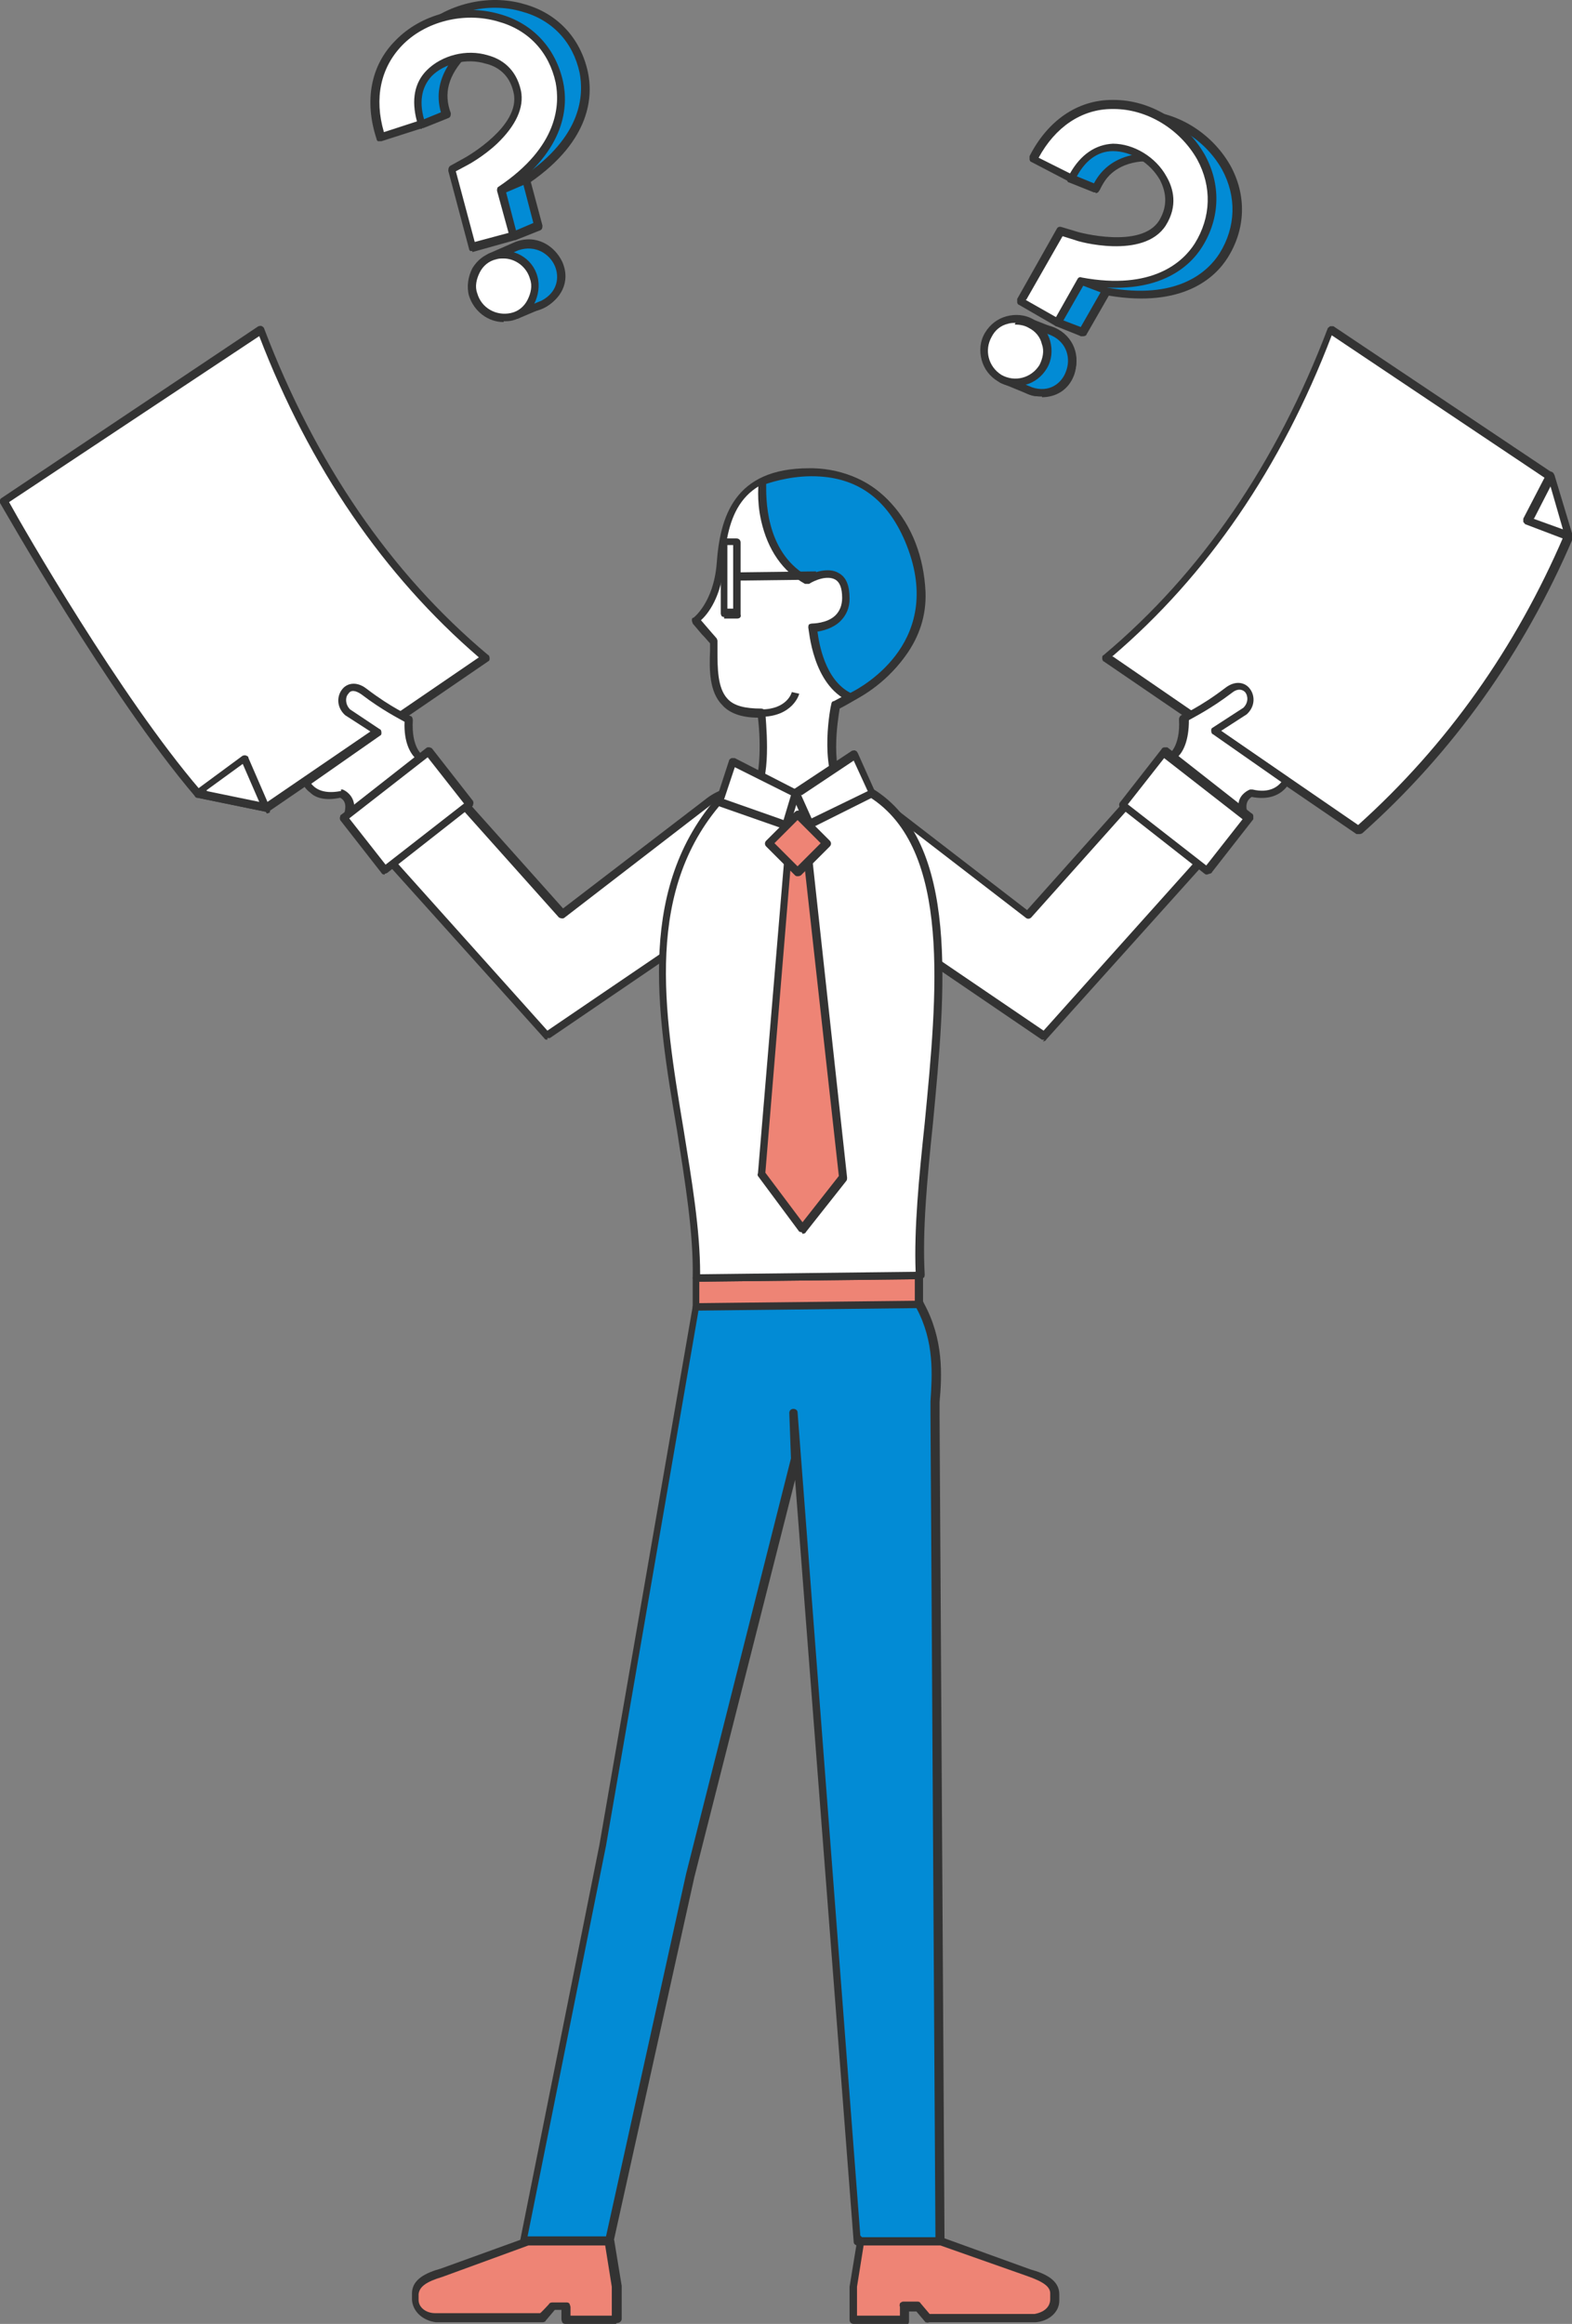 <?xml version="1.0" encoding="UTF-8"?>
<svg id="_レイヤー_2" data-name="レイヤー 2" xmlns="http://www.w3.org/2000/svg" viewBox="0 0 190.4 281.4">
  <rect x="0" y="0" width="190.4" height="281.4" fill="#808080" stroke="none"/>
  <defs>
    <style>
      .cls-1 {
        fill: #028bd5;
      }

      .cls-2 {
        fill: #fff;
      }

      .cls-3 {
        fill: #ee8475;
      }

      .cls-4 {
        fill: #333;
      }
    </style>
  </defs>
  <g id="_レイヤー_1-2" data-name="レイヤー 1">
    <g>
      <g>
        <path class="cls-2" d="m164.6,100.5l-30.6-20.9c12.1-10.2,21-23.5,27.2-39.7l26.6,17.8,2.2,7.3c-6,14.2-14.6,25.9-25.4,35.6Z"/>
        <path class="cls-4" d="m164.6,101c0,0-.2,0-.3,0l-30.6-20.9c-.1,0-.2-.2-.2-.4,0-.2,0-.3.2-.4,11.8-9.9,20.9-23.2,27.1-39.5,0-.1.2-.2.3-.3.1,0,.3,0,.4,0l26.6,17.8c0,0,.2.2.2.3l2.2,7.3c0,.1,0,.2,0,.3-5.9,13.8-14.5,25.9-25.5,35.7,0,0-.2.1-.3.1Zm-29.8-21.5l29.7,20.4c10.8-9.7,19.1-21.5,24.9-35l-2.1-6.9-26-17.4c-6.1,16-15.1,29.1-26.6,38.9Z"/>
      </g>
      <g>
        <path class="cls-2" d="m143.4,87s2.3-1,5.4-3.4c2.1-1.6,3.6,1,2,2.5l-3.7,2.4,8.6,6s-.8,2.2-4.2,1.5c0,0-1.6.6-.9,2.6l-8.8-6.8s1.8-1,1.5-4.8Z"/>
        <path class="cls-4" d="m150.6,99.1c-.1,0-.2,0-.3-.1l-8.8-6.8c-.1,0-.2-.3-.2-.4,0-.2.1-.3.2-.4,0,0,1.5-.9,1.3-4.3,0-.2.1-.4.3-.5,0,0,2.3-1,5.3-3.3,1.3-1,2.4-.6,2.9,0,.7.8.8,2.2-.3,3.2,0,0,0,0,0,0l-3.1,2,8.1,5.6c.2.1.3.4.2.6,0,0-1,2.5-4.6,1.8-.3.2-.9.7-.5,1.9,0,.2,0,.4-.2.6,0,0-.2,0-.3,0Zm-8-7.3l7.4,5.7c0-1.1.9-1.7,1.4-1.9,0,0,.2,0,.3,0,2.1.5,3.1-.4,3.5-.9l-8.3-5.8c-.1,0-.2-.2-.2-.4,0-.2,0-.3.2-.4l3.7-2.4c.6-.6.6-1.4.2-1.9-.4-.4-1-.4-1.6.1-2.5,1.9-4.5,2.9-5.2,3.3,0,2.5-.7,3.8-1.3,4.4Z"/>
      </g>
      <g>
        <path class="cls-2" d="m149.6,99.6l-23.1,25.7-26-17.7c-6.5-5.3.2-15.7,6.7-10.4l17.4,13.4,15.4-17.3,9.6,6.2Z"/>
        <path class="cls-4" d="m126.5,125.9c0,0-.2,0-.3,0l-26-17.7s0,0,0,0c-2.2-1.8-2.8-3.9-2.8-5.3-.1-1.8.5-3.7,1.6-5.1,1-1.2,2.3-2,3.7-2.2,1.6-.2,3.2.3,4.7,1.5l17,13.1,15.1-16.9c.2-.2.4-.2.6,0l9.6,6.2c.1,0,.2.2.2.3,0,.1,0,.3-.1.4l-23.1,25.7c0,.1-.2.2-.4.2Zm-25.7-18.5l25.6,17.4,22.4-25-8.8-5.6-15.1,16.9c-.2.2-.5.2-.7,0l-17.4-13.4c-1.3-1.1-2.7-1.5-4-1.3-1.2.2-2.3.8-3.1,1.9-2,2.4-2.3,6.4,1,9.1Z"/>
      </g>
      <g>
        <rect class="cls-2" x="137.1" y="94.2" width="13" height="8.1" transform="translate(196.8 263.9) rotate(-142.2)"/>
        <path class="cls-4" d="m146.2,105.9c-.1,0-.2,0-.3-.1l-10.2-8c-.2-.2-.2-.5,0-.7l5-6.4c0-.1.2-.2.3-.2.1,0,.3,0,.4,0l10.2,8c.1,0,.2.2.2.3,0,.1,0,.3,0,.4l-5,6.4c0,.1-.2.2-.3.2,0,0,0,0,0,0Zm-9.6-8.5l9.5,7.4,4.4-5.6-9.5-7.4-4.4,5.6Z"/>
      </g>
      <g>
        <path class="cls-2" d="m32.2,97.8l26.6-18.2c-12.1-10.2-21-23.5-27.2-39.7L.5,60.7s13,23.1,23.5,35.4l8.3,1.7Z"/>
        <path class="cls-4" d="m32.2,98.3s0,0,0,0l-8.3-1.7c-.1,0-.2,0-.3-.2C13.2,84.2.2,61.2,0,60.9c-.1-.2,0-.5.2-.6l31.1-20.8c.1,0,.3-.1.4,0,.1,0,.3.2.3.3,6.2,16.3,15.3,29.6,27.1,39.5.1,0,.2.2.2.4,0,.2,0,.3-.2.4l-26.6,18.2c0,0-.2,0-.3,0Zm-8-2.7l7.9,1.7,25.9-17.7c-11.5-9.9-20.5-23-26.6-38.9L1.1,60.8c1.7,3.1,13.5,23.6,23.1,34.8Z"/>
      </g>
      <g>
        <path class="cls-2" d="m49.4,87s-2.3-1-5.4-3.4c-2.1-1.6-3.6,1-2,2.5l3.7,2.4-8.6,6s.8,2.2,4.2,1.5c0,0,1.6.6.9,2.6l8.8-6.8s-1.8-1-1.5-4.8Z"/>
        <path class="cls-4" d="m42.2,99.1c0,0-.2,0-.3,0-.2-.1-.2-.4-.2-.6,0-.1.5-1.4-.5-1.9-1.8.4-3,0-3.6-.6-.7-.5-1-1.2-1-1.2,0-.2,0-.4.2-.6l8.1-5.6-3.1-2s0,0,0,0c-1.1-1-1-2.4-.3-3.2.5-.6,1.6-1,2.9,0,3,2.3,5.3,3.3,5.3,3.3.2,0,.3.3.3.5-.2,3.4,1.2,4.3,1.3,4.3.1,0,.2.2.2.4,0,.2,0,.3-.2.4l-8.8,6.8c0,0-.2.1-.3.1Zm-.9-3.5c0,0,.1,0,.2,0,.5.2,1.3.8,1.4,1.9l7.4-5.7c-.6-.6-1.4-1.9-1.3-4.4-.7-.4-2.7-1.4-5.2-3.3-.7-.5-1.3-.6-1.6-.1-.4.4-.4,1.3.2,1.9l3.6,2.4c.1,0,.2.2.2.4,0,.2,0,.3-.2.4l-8.3,5.8c.4.5,1.3,1.3,3.5.9,0,0,0,0,.1,0Z"/>
      </g>
      <g>
        <path class="cls-2" d="m52.8,93.5l15.4,17.3,17.4-13.4c6.5-5.3,13.2,5.1,6.7,10.4l-26,17.7-23.1-25.7,9.6-6.2Z"/>
        <path class="cls-4" d="m66.3,125.9c-.1,0-.3,0-.4-.2l-23.1-25.7c0-.1-.1-.2-.1-.4,0-.1,0-.3.2-.3l9.6-6.2c.2-.1.5,0,.6,0l15.1,16.9,17.1-13.1c3.3-2.7,6.6-1.6,8.5.7,1.1,1.4,1.8,3.3,1.6,5.1,0,1.5-.6,3.6-2.8,5.3,0,0,0,0,0,0l-26,17.7c0,0-.2,0-.3,0Zm-22.4-26.1l22.4,25,25.6-17.4c3.3-2.7,3-6.7,1-9.1-1.4-1.8-4.2-3-7.1-.6l-17.4,13.4c-.2.2-.5.1-.7,0l-15.1-16.9-8.8,5.6Z"/>
      </g>
      <g>
        <rect class="cls-2" x="42.7" y="94.2" width="13" height="8.1" transform="translate(-49.9 50.8) rotate(-37.8)"/>
        <path class="cls-4" d="m46.6,105.9c-.1,0-.3,0-.4-.2l-5-6.4c0-.1-.1-.2,0-.4,0-.1,0-.2.2-.3l10.2-8c.2-.2.5-.1.7,0l5,6.4c0,.1.1.2,0,.4,0,.1,0,.2-.2.3l-10.2,8c0,0-.2.1-.3.1Zm-4.3-6.8l4.4,5.6,9.5-7.4-4.4-5.6-9.5,7.4Z"/>
      </g>
      <g>
        <g>
          <path class="cls-1" d="m65.2,27.4l-5,1.4-2.5-9.4,1.8-1c0,0,7.2-4,6.2-8.5-.5-2.5-2.3-3.5-3.7-3.9-2.5-.7-5.3,0-7,1.7-1.4,1.5-1.8,3.6-.9,6.2l-5,1.6c-1.4-4.5-.7-8.5,2.2-11.4,3-3.1,7.8-4.3,12.1-3.1,3.8,1.1,6.5,3.9,7.4,7.8,1.4,6.3-4.1,11-7.1,13.1l1.5,5.6Z"/>
          <path class="cls-4" d="m60.1,29.2c-.2,0-.4-.1-.5-.4l-2.5-9.4c0-.2,0-.4.2-.6l1.8-1s1.8-1,3.4-2.5c1.4-1.3,3-3.3,2.5-5.4-.5-2.3-2.1-3.2-3.4-3.5-2.3-.7-5,0-6.5,1.5-1.3,1.4-1.6,3.3-.8,5.7,0,.3,0,.5-.3.6l-5,1.6c-.1,0-.3,0-.4,0-.1,0-.2-.2-.2-.3-1.5-4.6-.7-8.9,2.3-11.9C54,.5,59.1-.8,63.5.5c4,1.1,6.8,4.1,7.7,8.2.6,2.8.5,8.2-7,13.4l1.4,5.2c0,.1,0,.3,0,.4,0,.1-.2.2-.3.2l-5,1.4s0,0-.1,0Zm-2-9.7l2.3,8.6,4.1-1.1-1.4-5.1c0-.2,0-.4.2-.5,7.3-4.9,7.4-10,6.9-12.6-.8-3.7-3.3-6.4-7-7.4-4.1-1.2-8.8,0-11.6,2.9-2.6,2.7-3.4,6.4-2.2,10.5l4-1.3c-.7-2.6-.3-4.7,1.2-6.2,1.8-1.8,4.8-2.6,7.4-1.8,1.5.4,3.4,1.5,4,4.3,1.1,4.9-6.4,9-6.5,9l-1.5.8Z"/>
        </g>
        <g>
          <path class="cls-1" d="m67.7,32.4c.5,2-.7,4.1-2.7,4.7s-4.1-.7-4.7-2.7.7-4.1,2.7-4.7c2-.5,4.1.7,4.7,2.7Z"/>
          <path class="cls-4" d="m64,37.8c-1.9,0-3.6-1.3-4.2-3.2-.3-1.1-.1-2.3.4-3.3.6-1,1.5-1.7,2.6-2,2.3-.6,4.7.7,5.3,3,.3,1.1.1,2.3-.4,3.3-.6,1-1.5,1.7-2.6,2-.4.1-.7.1-1.1.1Zm0-7.7c-.3,0-.6,0-.9.1-.9.2-1.6.8-2,1.6-.4.8-.6,1.7-.3,2.5.5,1.8,2.3,2.8,4.1,2.4.9-.2,1.6-.8,2-1.6.4-.8.6-1.7.3-2.5-.2-.9-.8-1.6-1.6-2-.5-.3-1.1-.4-1.7-.4Z"/>
        </g>
        <g>
          <polygon class="cls-1" points="62.2 28.6 65.2 27.4 63.7 21.8 60.7 23 62.2 28.6"/>
          <path class="cls-4" d="m62.2,29.1c0,0-.1,0-.2,0-.1,0-.2-.2-.3-.3l-1.5-5.6c0-.2,0-.5.3-.6l3-1.2c.1,0,.3,0,.4,0,.1,0,.2.2.3.3l1.5,5.6c0,.2,0,.5-.3.6l-3,1.2c0,0-.1,0-.2,0Zm-.9-5.8l1.2,4.6,2.1-.9-1.2-4.6-2.1.9Z"/>
        </g>
        <g>
          <path class="cls-1" d="m51.1,15.1l3-1.2c-.8-2.3-.5-4.7,2-7.4l-5.5,2.1c-.9,2.5-1,4.7.5,6.6Z"/>
          <path class="cls-4" d="m51.1,15.6c-.1,0-.3,0-.4-.2-1.5-1.8-1.7-4.1-.6-7,0-.1.2-.2.3-.3l5.5-2.1c.2,0,.4,0,.6.2.1.2.1.4,0,.6-2.2,2.3-2.8,4.5-1.9,6.9,0,.2,0,.5-.3.6l-3,1.2c0,0-.1,0-.2,0Zm-.2-6.7c-.8,2.3-.7,4.2.3,5.6l2.2-.9c-.6-2.1-.2-4.1,1.1-6l-3.6,1.4Z"/>
        </g>
        <g>
          <path class="cls-2" d="m62.2,28.6l-5,1.4-2.5-9.4,1.8-1c0,0,7.2-4,6.2-8.5-.5-2.5-2.3-3.5-3.7-3.9-2.5-.7-5.3,0-7,1.7-1.4,1.5-1.8,3.6-.9,6.2l-5,1.6c-1.4-4.5-.7-8.5,2.2-11.4,3-3.1,7.8-4.3,12.1-3.1,3.8,1.1,6.5,3.9,7.4,7.8,1.4,6.3-4.1,11-7.1,13.1l1.5,5.6Z"/>
          <path class="cls-4" d="m57.2,30.4c0,0-.2,0-.2,0-.1,0-.2-.2-.2-.3l-2.5-9.4c0-.2,0-.4.2-.6l1.8-1s1.8-1,3.4-2.5c1.4-1.3,3-3.3,2.5-5.4-.5-2.3-2.1-3.2-3.4-3.5-2.3-.7-5,0-6.5,1.5-1.3,1.4-1.6,3.3-.8,5.7,0,.3,0,.5-.3.6l-5,1.6c-.1,0-.3,0-.4,0-.1,0-.2-.2-.2-.3-1.5-4.6-.7-8.9,2.3-11.9,3.1-3.2,8.1-4.5,12.6-3.2,4,1.1,6.8,4.1,7.7,8.2.6,2.8.5,8.2-7,13.4l1.4,5.2c0,.3,0,.5-.3.6l-5,1.4s0,0-.1,0Zm-2-9.7l2.3,8.6,4.1-1.1-1.4-5.1c0-.2,0-.4.2-.5,7.3-4.9,7.4-10,6.9-12.6-.8-3.7-3.3-6.4-7-7.4-4.1-1.2-8.8,0-11.6,2.9-2.6,2.7-3.4,6.4-2.2,10.5l4-1.3c-.7-2.6-.3-4.7,1.2-6.2,1.8-1.8,4.8-2.6,7.4-1.8,1.5.4,3.4,1.5,4,4.3.4,2-.6,4.2-2.9,6.4-1.7,1.6-3.6,2.6-3.6,2.6l-1.5.8Z"/>
        </g>
        <g>
          <path class="cls-1" d="m59.3,31.2l3.2-1.4c4.6-1.7,7.6,4.7,3.2,7l-3.3,1.4-3.1-7Z"/>
          <path class="cls-4" d="m62.4,38.7c-.2,0-.4-.1-.4-.3l-3.1-7c0-.1,0-.3,0-.4,0-.1.1-.2.3-.3l3.2-1.4c2.6-1,4.8.5,5.7,2.4,1.1,2.5-.3,4.6-2.1,5.5,0,0,0,0,0,0l-3.3,1.4c0,0-.1,0-.2,0Zm-2.4-7.2l2.7,6.1,2.9-1.2c1.9-1,2.2-2.8,1.6-4.2-.6-1.4-2.3-2.6-4.4-1.9l-2.8,1.2Z"/>
        </g>
        <g>
          <path class="cls-2" d="m64.7,33.7c.5,2-.7,4.1-2.7,4.7s-4.1-.7-4.7-2.7c-.5-2,.7-4.1,2.7-4.7s4.1.7,4.7,2.7Z"/>
          <path class="cls-4" d="m61,39c-1.9,0-3.6-1.3-4.2-3.2-.3-1.1-.1-2.3.4-3.3.6-1,1.5-1.7,2.6-2,2.3-.6,4.7.7,5.3,3h0c.3,1.1.1,2.3-.4,3.3-.6,1-1.5,1.7-2.6,2-.4.1-.7.1-1.1.1Zm0-7.7c-.3,0-.6,0-.9.1-.9.2-1.6.8-2,1.6-.4.8-.6,1.7-.3,2.5.5,1.8,2.3,2.8,4.1,2.4.9-.2,1.6-.8,2-1.6.4-.8.6-1.7.3-2.5h0c-.4-1.5-1.8-2.5-3.2-2.5Z"/>
        </g>
      </g>
      <g>
        <g>
          <path class="cls-1" d="m131.1,40.2l-4.5-2.6,4.8-8.5,2,.6c0,0,7.9,2.2,10.4-1.6,1.4-2.2.8-4.1.1-5.4-1.2-2.2-3.8-3.8-6.1-3.7-2.1,0-3.8,1.3-5.1,3.7l-4.6-2.4c2.1-4.2,5.5-6.5,9.6-6.6,4.3,0,8.6,2.5,10.8,6.4,2,3.5,1.9,7.4-.3,10.7-3.5,5.5-10.7,4.9-14.2,4.3l-2.8,5Z"/>
          <path class="cls-4" d="m131.1,40.7c0,0-.2,0-.2,0l-4.5-2.6c-.2-.1-.3-.4-.2-.7l4.8-8.5c.1-.2.3-.3.6-.2l2,.6c0,0,7.6,2.1,9.8-1.4,1.2-2,.7-3.7.1-4.9-1.2-2.1-3.5-3.5-5.7-3.5-1.9,0-3.5,1.2-4.6,3.5-.1.2-.4.3-.6.2l-4.6-2.4c-.2-.1-.3-.4-.2-.6,2.2-4.3,5.8-6.8,10-6.8,0,0,.1,0,.2,0,4.4,0,8.7,2.6,11,6.6,2,3.6,1.9,7.7-.3,11.2-1.5,2.4-5.4,6.1-14.4,4.6l-2.7,4.7c0,.1-.2.2-.3.2,0,0,0,0-.1,0Zm-3.9-3.2l3.7,2.1,2.6-4.6c.1-.2.3-.3.5-.2,8.6,1.6,12.3-1.9,13.7-4.1,2-3.2,2.1-6.9.3-10.2-2.1-3.7-6.1-6.1-10.1-6.1s-.1,0-.2,0c-3.7,0-6.9,2.2-8.9,5.9l3.8,1.9c1.3-2.3,3.1-3.5,5.2-3.6,2.5,0,5.2,1.6,6.5,4,.8,1.4,1.4,3.5-.1,5.9-2.7,4.2-10.8,1.9-10.9,1.8l-1.6-.5-4.4,7.7Z"/>
        </g>
        <g>
          <circle class="cls-1" cx="126" cy="43.7" r="3.8" transform="translate(24.7 130.4) rotate(-59.7)"/>
          <path class="cls-4" d="m126,48c-.7,0-1.5-.2-2.1-.6-2.1-1.2-2.8-3.8-1.6-5.9,1.2-2.1,3.8-2.8,5.9-1.6,2.1,1.2,2.8,3.8,1.6,5.9h0c-.6,1-1.5,1.7-2.6,2-.4.1-.8.2-1.1.2Zm0-7.7c-1.2,0-2.3.6-2.9,1.7-.9,1.6-.4,3.6,1.2,4.6.8.4,1.7.6,2.5.3.9-.2,1.6-.8,2-1.6.9-1.6.4-3.6-1.2-4.6-.5-.3-1.1-.4-1.7-.4Z"/>
        </g>
        <g>
          <polygon class="cls-1" points="128.1 39 131.1 40.2 133.9 35.2 131 34 128.1 39"/>
          <path class="cls-4" d="m131.1,40.7c0,0-.1,0-.2,0l-3-1.2c-.1,0-.2-.2-.3-.3,0-.1,0-.3,0-.4l2.8-5c.1-.2.4-.3.6-.2l3,1.2c.1,0,.2.2.3.3,0,.1,0,.3,0,.4l-2.8,5c0,.2-.3.2-.4.2Zm-2.3-1.9l2.1.8,2.4-4.2-2.1-.8-2.4,4.2Z"/>
        </g>
        <g>
          <path class="cls-1" d="m129.8,21.6l3,1.2c1-2.2,2.9-3.7,6.6-3.8l-5.4-2.4c-2.4,1.1-4,2.7-4.2,5Z"/>
          <path class="cls-4" d="m132.7,23.3c0,0-.1,0-.2,0l-3-1.2c-.2,0-.3-.3-.3-.5.2-2.3,1.7-4.1,4.5-5.4.1,0,.3,0,.4,0l5.4,2.4c.2,0,.3.3.3.5,0,.2-.2.4-.5.4-3.1,0-5.1,1.2-6.2,3.6,0,.2-.3.3-.4.3Zm-2.4-2l2.2.9c1-1.9,2.7-3.1,5-3.5l-3.5-1.6c-2.2,1.1-3.4,2.5-3.7,4.2Z"/>
        </g>
        <g>
          <path class="cls-2" d="m128.1,39l-4.5-2.6,4.8-8.5,2,.6c0,0,7.9,2.2,10.4-1.6,1.4-2.2.8-4.1.1-5.4-1.2-2.2-3.8-3.8-6.1-3.7-2.1,0-3.8,1.3-5.1,3.7l-4.6-2.4c2.1-4.2,5.5-6.5,9.6-6.6,4.3,0,8.6,2.5,10.8,6.4,2,3.5,1.9,7.4-.3,10.7-3.5,5.5-10.7,4.9-14.2,4.3l-2.8,5Z"/>
          <path class="cls-4" d="m128.1,39.5c0,0-.2,0-.2,0l-4.5-2.6c-.1,0-.2-.2-.2-.3,0-.1,0-.3,0-.4l4.8-8.5c.1-.2.3-.3.6-.2l2,.6c0,0,7.6,2.1,9.8-1.4,1.2-2,.7-3.7.1-4.9-1.2-2.1-3.5-3.5-5.7-3.5-1.9,0-3.5,1.2-4.6,3.5,0,.1-.2.2-.3.2-.1,0-.3,0-.4,0l-4.6-2.4c-.1,0-.2-.2-.2-.3s0-.3,0-.4c2.2-4.3,5.8-6.8,10-6.8,0,0,.1,0,.2,0,4.4,0,8.7,2.6,11,6.6,2,3.6,1.9,7.7-.3,11.2-1.5,2.4-5.4,6.1-14.4,4.6l-2.7,4.7c0,.1-.2.2-.3.2,0,0,0,0-.1,0Zm-3.9-3.2l3.7,2.1,2.6-4.6c.1-.2.3-.3.5-.2,8.6,1.6,12.3-1.9,13.7-4.1,2-3.2,2.1-6.9.3-10.2-2.1-3.7-6.1-6.1-10.1-6.1s-.1,0-.2,0c-3.7,0-6.9,2.2-8.9,5.9l3.8,1.9c1.3-2.3,3.1-3.5,5.2-3.6,2.5,0,5.2,1.6,6.5,4,.8,1.4,1.4,3.5-.1,5.9-2.7,4.2-10.8,1.9-10.9,1.8l-1.6-.5-4.4,7.7Z"/>
        </g>
        <g>
          <path class="cls-1" d="m124.2,38.9l3.3,1.3c4.4,2.1,2.1,8.7-2.7,7.2l-3.4-1.4,2.7-7.1Z"/>
          <path class="cls-4" d="m126.2,48c-.5,0-1,0-1.5-.2,0,0,0,0,0,0l-3.4-1.4c-.2,0-.4-.4-.3-.6l2.7-7.1c0-.1.1-.2.3-.3.1,0,.3,0,.4,0l3.3,1.3c2.5,1.2,3.1,3.7,2.4,5.7-.7,1.9-2.3,2.7-3.9,2.7Zm-1.2-1.1c2.1.7,3.6-.5,4.1-1.9.6-1.5.2-3.5-1.8-4.4l-2.8-1.1-2.4,6.2,2.9,1.2Z"/>
        </g>
        <g>
          <circle class="cls-2" cx="123" cy="42.5" r="3.8" transform="translate(-.5 1.5) rotate(-.7)"/>
          <path class="cls-4" d="m123,46.8c-.7,0-1.5-.2-2.1-.6-1-.6-1.7-1.5-2-2.6-.3-1.1-.2-2.3.4-3.3.6-1,1.5-1.7,2.6-2,1.1-.3,2.3-.2,3.3.4,1,.6,1.7,1.5,2,2.6.3,1.1.2,2.3-.4,3.3h0c-.6,1-1.5,1.7-2.6,2-.4.1-.8.2-1.1.2Zm0-7.7c-.3,0-.6,0-.9.1-.9.2-1.6.8-2,1.6-.9,1.6-.4,3.6,1.2,4.6,1.6.9,3.6.4,4.6-1.2.4-.8.6-1.7.3-2.5-.2-.9-.8-1.6-1.6-2-.5-.3-1.1-.4-1.7-.4Z"/>
        </g>
      </g>
      <g>
        <path class="cls-2" d="m91,96.4c2.2-1.5,1.2-10,1.2-10-6.6,0-5.8-4.9-5.8-8.7,0,0-2.2-2.6-2.2-2.6,0,0,2.6-1.8,3-6.9s1.7-11.3,11.2-11.1c7,.1,12.7,5.6,13.1,14.6.3,6-4.1,10.6-10.3,13.7,0,0-1.6,7.8,1.2,11.1-3.6,1.6-7.4,1.4-11.3,0Z"/>
        <path class="cls-4" d="m97.1,98.1c-2,0-4-.4-6.2-1.2-.2,0-.3-.2-.3-.4,0-.2,0-.4.2-.5,1.3-1,1.4-5.9,1-9.1-1.9,0-3.4-.5-4.3-1.5-1.6-1.6-1.6-4.3-1.5-6.6,0-.3,0-.6,0-.9-.2-.2-.5-.6-1-1.1l-1.1-1.3c0-.1-.1-.2-.1-.4,0-.1,0-.3.2-.3,0,0,2.4-1.8,2.8-6.5.4-5.7,2.1-11.6,11.2-11.6s.3,0,.5,0c7.6.2,13.2,6.3,13.6,15,.2,5.6-3.3,10.4-10.4,14.1-.2,1.3-1.3,7.6,1.1,10.5,0,.1.1.3.1.4,0,.1-.1.3-.3.3-1.7.8-3.5,1.1-5.5,1.1Zm-5.2-1.9c3.6,1.2,6.8,1.2,9.7,0-2.4-3.7-1-10.7-.9-11,0-.1.1-.3.3-.3,4.7-2.4,10.3-6.7,10-13.3-.4-8.3-5.4-14-12.7-14.1-.1,0-.3,0-.4,0-8.3,0-9.8,5.1-10.2,10.7-.3,4.1-2,6.2-2.8,6.9.6.7,1.8,2.1,1.9,2.2,0,0,.1.2.1.3,0,.4,0,.7,0,1.1,0,2.2,0,4.6,1.2,5.9.8.9,2.2,1.2,4.1,1.2h0c.2,0,.5.2.5.4,0,.8.8,7.4-.8,9.8Z"/>
      </g>
      <path class="cls-4" d="m92.2,86.9v-1c3.1,0,3.7-2,3.7-2.1l.9.2c0,.1-.8,2.8-4.7,2.8Z"/>
      <g>
        <path class="cls-1" d="m92.3,58.2s-.9,8.5,5.4,12c0,0,4.8-2.7,4.8,2.2,0,3.6-4,3.6-4,3.6,0,0,.4,6.5,4.6,8.5,0,0,12.7-5.8,7-19.1-5.2-12.2-17.7-7.1-17.7-7.1Z"/>
        <path class="cls-4" d="m103,84.9c0,0-.1,0-.2,0-4.4-2-4.8-8.6-4.9-8.9,0-.1,0-.3.1-.4,0,0,.2-.1.4-.1h0s1.8,0,2.8-1c.5-.5.8-1.2.8-2.1,0-1.2-.3-1.9-.8-2.2-1-.6-2.6.1-3.2.5-.1,0-.3,0-.5,0-2.7-1.5-4.5-4.1-5.3-7.6-.6-2.6-.3-4.7-.3-4.8,0-.2.1-.3.3-.4.1,0,13-5.2,18.3,7.3,5.8,13.6-7.1,19.7-7.3,19.7,0,0-.1,0-.2,0Zm-4-8.5c.2,1.5.9,5.9,4,7.5,1.6-.8,11.7-6.4,6.6-18.4-2.1-4.9-5.5-7.5-10.3-7.8-3-.2-5.6.6-6.5.9,0,1.5-.2,8.1,4.9,11.1.7-.3,2.6-1.1,3.9-.3.9.5,1.3,1.5,1.3,3.1,0,1.1-.4,2-1.1,2.7-.9.9-2.2,1.2-2.9,1.3Z"/>
      </g>
      <path class="cls-4" d="m87.7,74.7c-.1,0-.2,0-.3-.1,0,0-.1-.2-.1-.3v-8.7c-.1-.1,0-.3,0-.3,0,0,.2-.1.3-.1h1.6s0,0,0,0c.3,0,.5.2.5.5v8.7c.1.3-.1.5-.4.5h-1.6s0,0,0,0Zm.4-8.7v7.7c0,0,.7,0,.7,0v-7.7c0,0-.7,0-.7,0Z"/>
      <rect class="cls-4" x="89.3" y="69.3" width="9.5" height="1" transform="translate(-.8 1.1) rotate(-.7)"/>
      <g>
        <rect class="cls-3" x="84.3" y="154.5" width="27.1" height="3.6" transform="translate(197.5 311.5) rotate(179.3)"/>
        <path class="cls-4" d="m84.3,158.8c-.1,0-.2,0-.3-.1,0,0-.1-.2-.1-.3v-3.6c0-.3.2-.5.4-.5l27.1-.3c.1,0,.3,0,.3.1,0,0,.1.2.1.3v3.6c0,.3-.2.5-.4.5l-27.1.3h0Zm.4-3.6v2.7s26.1-.3,26.1-.3v-2.7s-26.1.3-26.1.3Z"/>
      </g>
      <g>
        <path class="cls-2" d="m111.4,154.4c-.9-18.2,8.6-49.4-6-58.4h-17.5c-15,16.1-3.1,40.8-3.5,58.7l27.1-.3Z"/>
        <path class="cls-4" d="m84.3,155.2c-.1,0-.3,0-.3-.1,0,0-.1-.2-.1-.4.1-5.4-.9-11.4-1.9-17.8-2.5-14.7-5-29.9,5.6-41.2,0,0,.2-.2.3-.2h17.5c0,0,0,0,0,0,0,0,.2,0,.3,0,10.6,6.5,8.8,24.6,7.3,40.5-.7,6.7-1.3,13.1-1,18.3,0,.1,0,.3-.1.4,0,0-.2.1-.3.2l-27.1.3h0Zm3.7-58.6c-10.1,10.9-7.6,25.8-5.2,40.2,1,6.2,2,12.1,2,17.5l26.1-.3c-.2-5.2.4-11.4,1.1-18,1.5-15.6,3.3-33.2-6.7-39.5h-17.2Z"/>
      </g>
      <g>
        <polygon class="cls-2" points="98 99.7 105.7 95.9 103.5 91.3 96.4 96 98 99.7"/>
        <path class="cls-4" d="m98,100.2c0,0-.1,0-.2,0-.1,0-.2-.1-.3-.3l-1.6-3.7c0-.2,0-.5.2-.6l7.1-4.7c.1,0,.3-.1.4,0,.1,0,.2.1.3.3l2.1,4.7c.1.2,0,.5-.2.6l-7.6,3.8c0,0-.1,0-.2,0Zm-1-4l1.3,2.9,6.8-3.3-1.7-3.7-6.3,4.2Z"/>
      </g>
      <g>
        <polygon class="cls-2" points="95.2 99.9 87.2 97 88.8 92.2 96.4 96 95.2 99.9"/>
        <path class="cls-4" d="m95.2,100.4c0,0-.1,0-.2,0l-8-2.8c-.2,0-.4-.4-.3-.6l1.6-4.9c0-.1.1-.2.3-.3.1,0,.3,0,.4,0l7.6,3.9c.2.1.3.3.2.6l-1.2,3.9c0,.1-.1.2-.2.3,0,0-.1,0-.2,0Zm-7.4-3.6l7.1,2.5.9-3-6.8-3.4-1.3,3.9Z"/>
      </g>
      <g>
        <polygon class="cls-3" points="102.1 142.5 97.1 148.7 92.2 142.1 95.4 103.9 97.8 104 102.1 142.5"/>
        <path class="cls-4" d="m97.1,149.2h0c-.1,0-.3,0-.4-.2l-4.9-6.6c0,0-.1-.2,0-.3l3.2-38.2c0-.3.2-.5.5-.4l2.5.2c.2,0,.4.2.4.4l4.2,38.5c0,.1,0,.3-.1.4l-4.9,6.2c0,.1-.2.2-.4.2Zm-4.4-7.2l4.5,6,4.4-5.6-4.2-37.9h-1.6c0-.1-3.1,37.5-3.1,37.5Z"/>
      </g>
      <g>
        <rect class="cls-3" x="94.1" y="99.7" width="5" height="5" transform="translate(-44 98.8) rotate(-45.2)"/>
        <path class="cls-4" d="m96.6,106.1c-.1,0-.2,0-.3-.1l-3.5-3.5c-.2-.2-.2-.5,0-.7l3.5-3.5c.2-.2.5-.2.7,0l3.5,3.5c.2.2.2.5,0,.7l-3.5,3.5c0,0-.2.1-.3.1Zm-2.8-4l2.8,2.8,2.8-2.8-2.8-2.8-2.8,2.8Z"/>
      </g>
      <g>
        <path class="cls-1" d="m84.3,158.3l-11.3,65.2-9.6,47.9h10.4l9.8-44.3,12.7-50.3-.2-5.6,7.7,100.2h9.9l-.6-100.1c.1-3.6.9-8.3-1.8-13.4l-27.1.3Z"/>
        <path class="cls-4" d="m113.8,271.9h-9.9c-.3,0-.5-.2-.5-.4l-7.1-92.3-12.2,48.1-9.8,44.2c0,.2-.2.4-.5.4h-10.4c-.1,0-.3,0-.4-.2,0-.1-.1-.3,0-.4l9.6-47.9,11.3-65.2c0-.2.2-.4.5-.4l27.1-.3h0c.2,0,.3,0,.4.3,2.4,4.4,2.2,8.7,1.9,12,0,.5,0,1.1,0,1.6l.6,100c0,.1,0,.3-.1.3,0,0-.2.1-.3.1Zm-9.4-1h8.9l-.6-99.6c0-.5,0-1.1,0-1.6.2-3.2.5-7.2-1.7-11.3l-26.4.3-11.2,64.8-9.5,47.3h9.5l9.7-43.9,12.7-50.3-.2-5.5c0-.3.2-.5.5-.5.3,0,.5.2.5.4l7.6,99.7Z"/>
      </g>
      <g>
        <path class="cls-3" d="m127.6,278.5v-.8c0-1.2-1.1-1.9-3.2-2.5l-10.5-3.8h-9.8s-.9,5.5-.9,5.5v4c0,0,6.2,0,6.2,0v-1.6c-.1,0,1.5,0,1.5,0l1.3,1.4h12.9c1.4-.2,2.4-1.1,2.4-2.2Z"/>
        <path class="cls-4" d="m103.4,281.4c-.3,0-.5-.2-.5-.5v-4c0,0,0,0,0,0l.9-5.5c0-.2.2-.4.5-.4h9.8c0,0,.1,0,.2,0l10.5,3.8c1.8.5,3.5,1.3,3.5,3v.8s0,0,0,0c0,1.4-1.3,2.5-2.9,2.6h-12.9c-.1.1-.3,0-.4,0l-1.1-1.3h-.9s0,1.1,0,1.1c0,.1,0,.3-.1.4,0,.1-.2.2-.4.2h-6.1s0,0,0,0Zm.4-4.5v3.5c0,0,5.2,0,5.2,0v-1.1c-.1-.1,0-.3,0-.4,0,0,.2-.2.4-.2h1.7c.1,0,.3,0,.4.2l1.1,1.3h12.7c1.1-.2,1.9-.8,1.9-1.8v-.7c0-.8-.8-1.4-2.8-2.1l-10.5-3.7h-9.3s-.8,5-.8,5Z"/>
      </g>
      <g>
        <path class="cls-3" d="m50.3,278.5v-.8c0-1.2,1.1-1.9,3.2-2.5l10.5-3.8h9.8s.9,5.5.9,5.5v4c0,0-6.2,0-6.2,0v-1.6c.1,0-1.5,0-1.5,0l-1.3,1.4h-12.9c-1.4-.2-2.4-1.1-2.4-2.2Z"/>
        <path class="cls-4" d="m74.6,281.4h-6.1c-.1,0-.3,0-.4-.2,0,0-.1-.2-.1-.4v-1.1c0,0-.8,0-.8,0l-1.1,1.3c0,.1-.2.2-.4.2h-12.9c-1.6-.2-2.8-1.3-2.9-2.7,0,0,0,0,0,0v-.8c0-1.7,1.7-2.5,3.5-3l10.5-3.8c0,0,.1,0,.2,0h9.8s0,0,0,0c.2,0,.4.2.5.4l.9,5.5s0,0,0,0v4c0,.3-.3.5-.6.5Zm-5.6-1h5.1s0-3.5,0-3.5l-.8-5h-9.3s-10.4,3.8-10.4,3.8c-2,.6-2.8,1.2-2.9,2.1v.7c0,.9.9,1.6,2,1.6h12.7c0,.1,1.1-1.1,1.1-1.1,0-.1.2-.2.4-.2h1.7s0,0,0,0c.1,0,.3,0,.4.2,0,.1.1.2.1.4v1.1Z"/>
      </g>
      <g>
        <polygon class="cls-2" points="187.8 57.7 185 63.1 190 65 187.8 57.7"/>
        <path class="cls-4" d="m190,65.4c0,0-.1,0-.2,0l-5-1.9c-.1,0-.2-.2-.3-.3,0-.1,0-.3,0-.4l2.8-5.4c0-.2.3-.3.5-.3.2,0,.4.2.4.3l2.2,7.3c0,.2,0,.4-.1.5,0,0-.2.1-.3.1Zm-4.3-2.6l3.6,1.3-1.5-5.2-2,3.9Z"/>
      </g>
      <g>
        <polygon class="cls-2" points="32.2 97.8 29.6 91.8 23.9 96.1 32.2 97.8"/>
        <path class="cls-4" d="m32.2,98.3s0,0,0,0l-8.3-1.7c-.2,0-.3-.2-.4-.4s0-.4.2-.5l5.7-4.2c.1,0,.3-.1.4,0,.1,0,.3.1.3.3l2.6,6c0,.2,0,.4,0,.5,0,.1-.2.2-.4.2Zm-7.1-2.5l6.3,1.3-2-4.6-4.4,3.2Z"/>
      </g>
    </g>
  </g>
</svg>